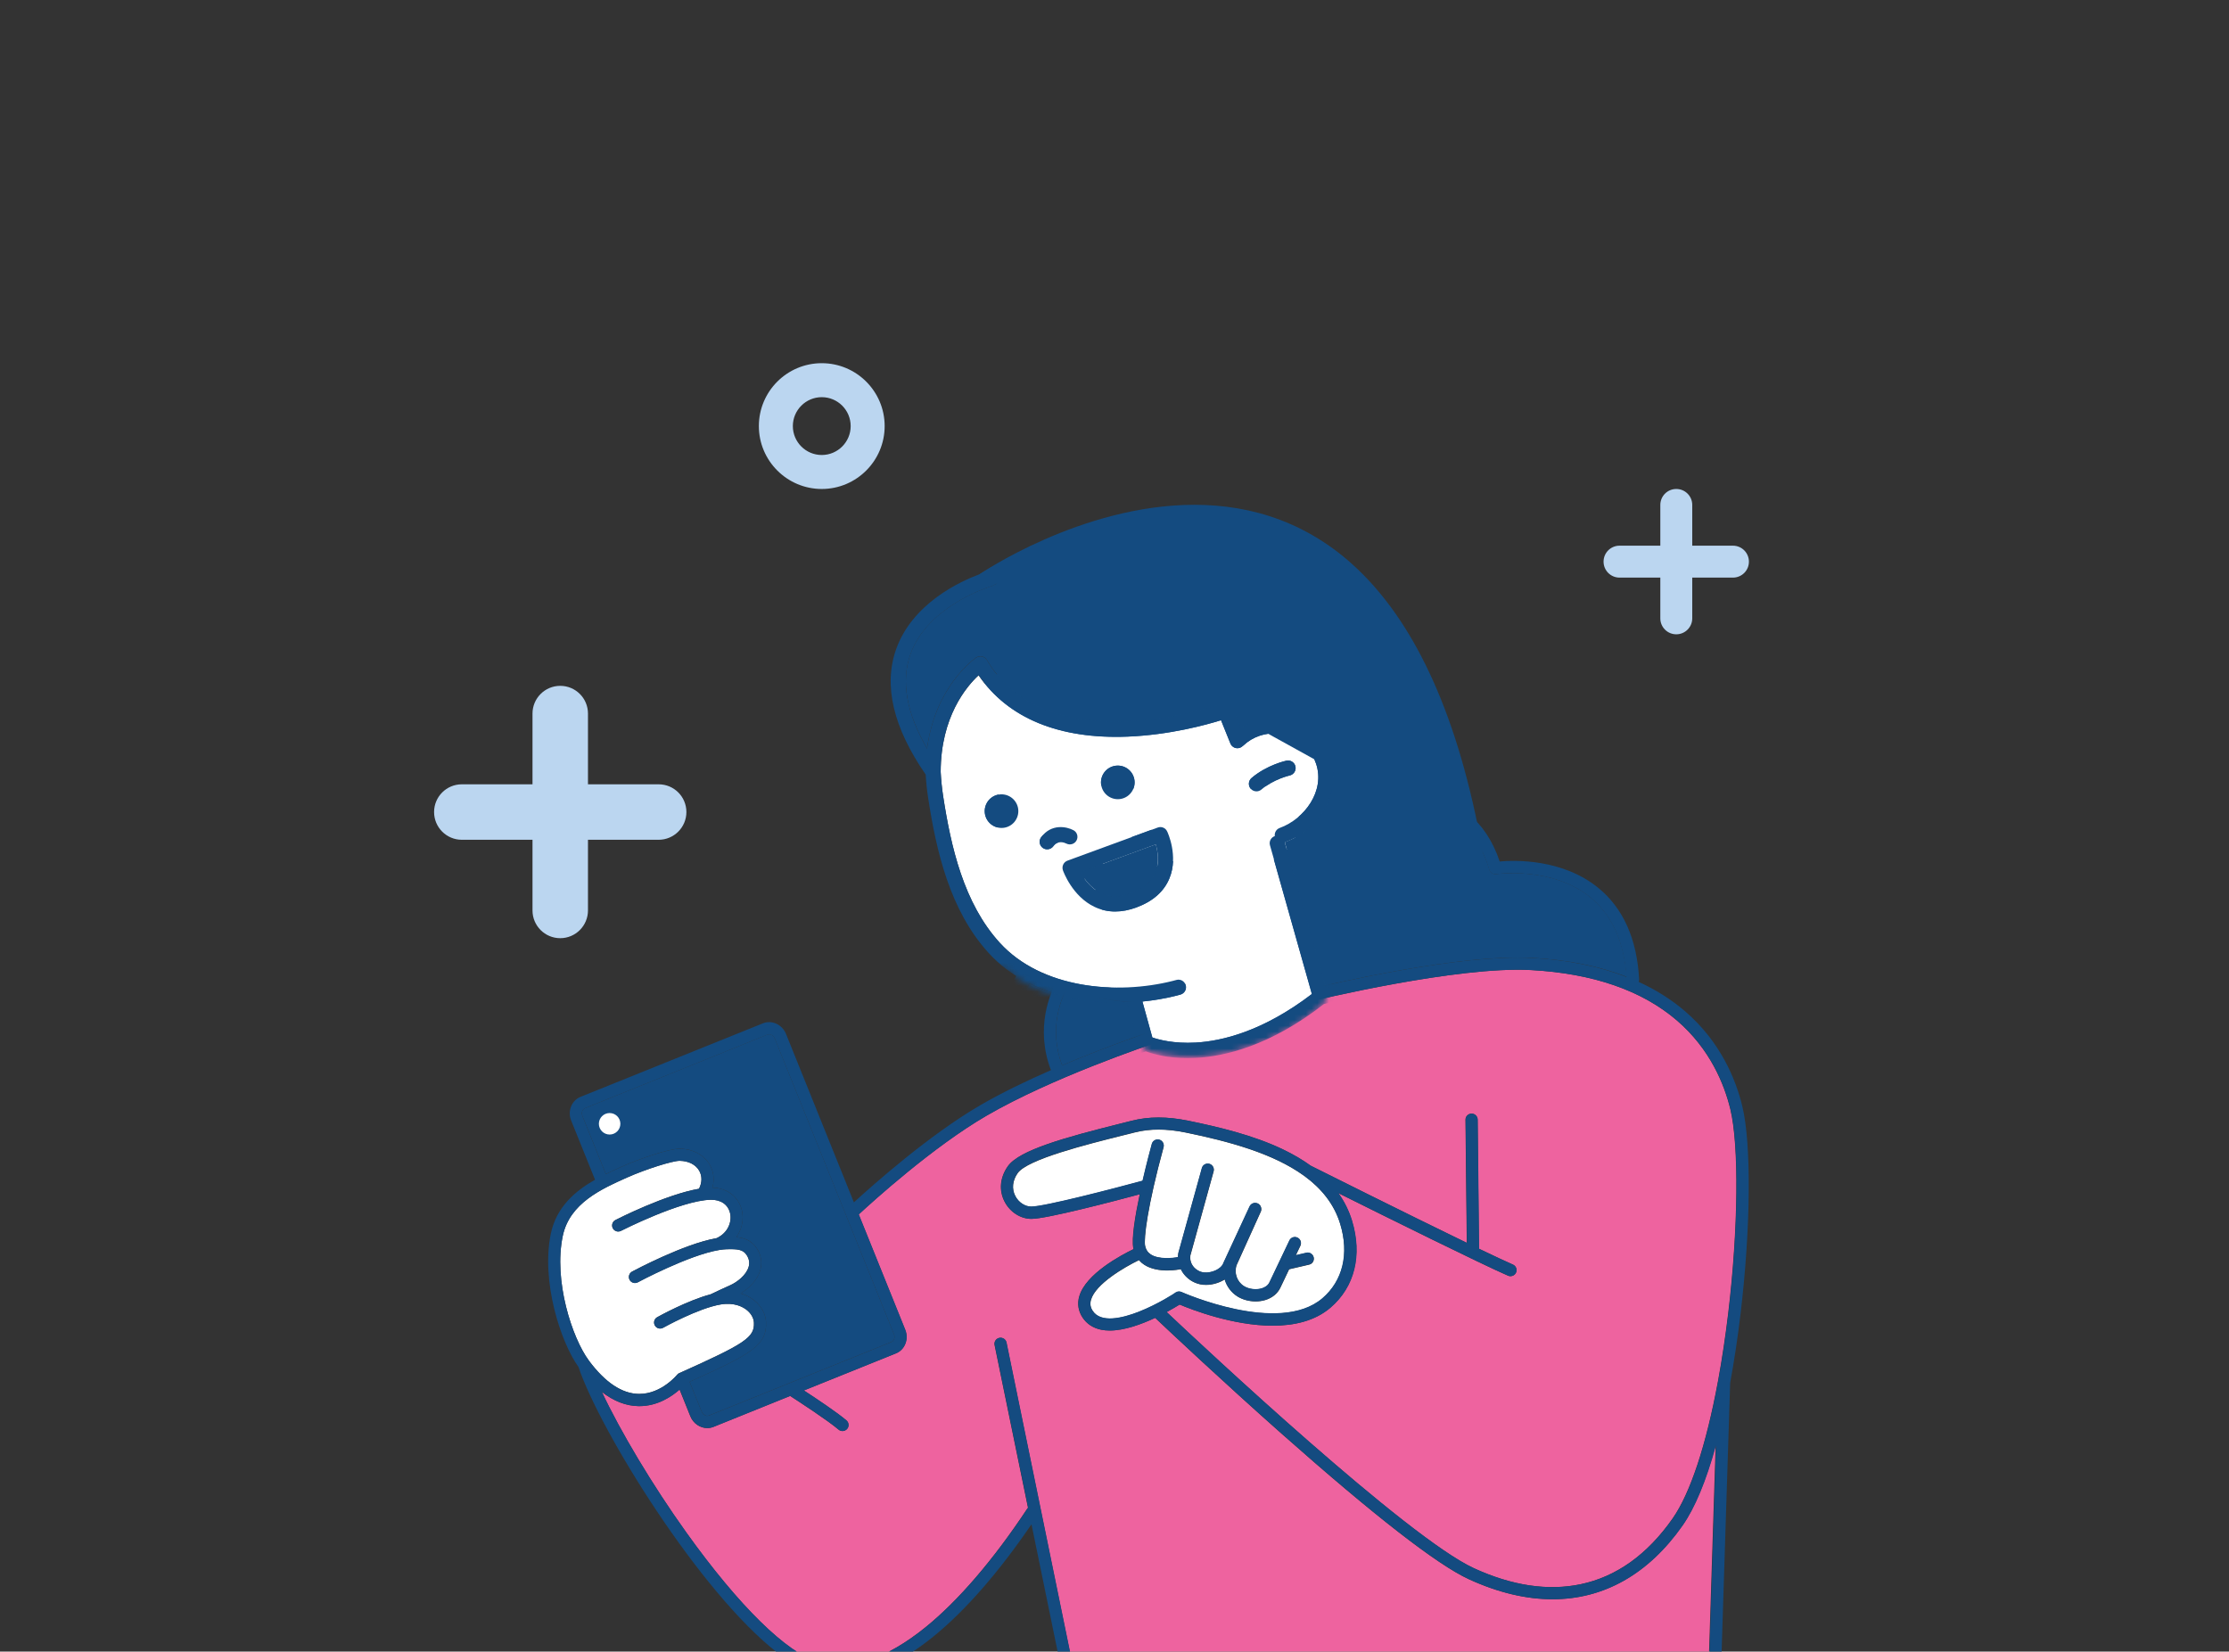 <svg width="390" height="289" viewBox="0 0 390 289" fill="none" xmlns="http://www.w3.org/2000/svg">
<rect x="0" y="0" width="390" height="289" fill="#333333" stroke="none"/>
<g clip-path="url(#clip0_13043_122548)">
<path d="M131.907 231.439C131.871 230.642 131.414 229.836 130.662 229.227C129.999 228.69 128.513 227.848 126.086 228.251C122.173 228.905 116.075 232.299 116.012 232.334C115.502 232.621 114.857 232.442 114.571 231.922C114.284 231.412 114.463 230.767 114.983 230.481C115.216 230.346 120.248 227.553 124.376 226.46C124.394 226.451 124.412 226.442 124.421 226.433C125.397 225.968 126.758 225.332 127.725 224.902C128.996 224.347 130.555 223.111 130.975 221.705C131.19 220.989 131.083 220.308 130.644 219.619C129.999 218.616 129.023 218.535 127.098 218.589C126.74 218.598 126.355 218.643 125.952 218.706C125.907 218.715 125.871 218.723 125.827 218.723C120.552 219.583 111.696 224.32 111.598 224.374C111.079 224.651 110.434 224.454 110.156 223.944C109.879 223.425 110.076 222.78 110.586 222.502C110.989 222.287 119.693 217.631 125.388 216.646C127.447 215.679 128.056 213.736 127.743 212.312C127.403 210.781 126.14 209.903 124.358 209.93C119.155 210.029 108.75 215.321 108.643 215.375C108.124 215.643 107.479 215.437 107.21 214.909C106.942 214.39 107.148 213.745 107.676 213.476C108.07 213.27 116.451 209.017 122.299 208.005C122.854 206.913 122.863 205.775 122.334 204.853C121.716 203.778 120.472 203.143 118.932 203.116C117.687 203.098 112.959 204.593 109.744 206.026C105.258 208.032 99.671 210.521 98.462 216.252C96.814 224.096 100.109 234.125 103.019 238.056C103.019 238.065 103.028 238.065 103.028 238.074C105.858 241.88 108.786 243.85 111.732 243.904C111.777 243.904 111.822 243.904 111.867 243.904C115.726 243.904 118.43 240.599 118.457 240.564C118.511 240.501 118.564 240.447 118.627 240.393C118.627 240.393 118.636 240.384 118.645 240.384C118.672 240.367 118.699 240.349 118.726 240.331C118.735 240.322 118.744 240.322 118.753 240.313C118.779 240.304 118.797 240.286 118.824 240.277C118.833 240.277 118.842 240.268 118.851 240.268C130.438 235.083 132.023 234.018 131.907 231.439Z" fill="white"/>
<path d="M134.969 181.07C134.736 180.962 134.486 180.944 134.271 181.034L102.366 193.902C101.882 194.099 101.676 194.716 101.909 195.281L106.001 205.426C106.995 204.943 107.962 204.504 108.876 204.101C111.795 202.802 116.989 201.003 118.914 201.003C118.932 201.003 118.95 201.003 118.967 201.003C121.242 201.038 123.185 202.086 124.179 203.796C124.877 205.014 125.039 206.42 124.654 207.808C127.268 207.88 129.283 209.438 129.82 211.846C130.134 213.27 129.883 215.016 128.844 216.476C130.17 216.583 131.504 217.013 132.435 218.464C133.205 219.664 133.402 220.998 133.008 222.305C132.471 224.078 130.984 225.466 129.57 226.317C130.465 226.577 131.289 226.988 131.996 227.562C133.223 228.556 133.966 229.926 134.029 231.331C134.217 235.415 131.387 236.964 120.66 241.781L122.764 247.002C122.997 247.566 123.57 247.879 124.054 247.682L155.958 234.824C156.173 234.734 156.344 234.555 156.433 234.313C156.532 234.045 156.532 233.731 156.415 233.445L135.56 181.706C135.444 181.428 135.238 181.195 134.969 181.07Z" fill="#144B80"/>
<path d="M294.386 266.917C288.395 275.468 280.578 279.838 271.633 279.838C267.021 279.838 262.114 278.683 257.001 276.337C251.467 273.803 240.453 265.242 224.254 250.888C213.769 241.593 204.393 232.764 202.101 230.597C199.665 231.743 196.701 232.818 194.149 232.818C193.63 232.818 193.128 232.773 192.654 232.675C191.239 232.379 190.138 231.663 189.394 230.535C188.642 229.397 188.445 228.108 188.83 226.809C189.977 222.914 196.057 219.664 198.322 218.571C198.313 218.527 198.295 218.473 198.286 218.428C197.946 216.727 198.6 212.778 199.406 208.972C194.955 210.172 183.108 213.279 180.449 213.279C178.551 213.279 176.715 212.097 175.766 210.279C174.736 208.301 174.942 206.035 176.33 204.065C178.336 201.226 186.404 199.015 195.949 196.624C196.674 196.445 197.364 196.266 198.018 196.104C200.982 195.352 204.205 195.352 207.885 196.104C213.133 197.179 219.204 198.612 224.451 201.119C226.26 201.979 227.881 202.937 229.314 203.975C230.254 204.441 246.085 212.366 256.634 217.479L256.401 195.934C256.392 195.352 256.867 194.869 257.449 194.86H257.458C258.04 194.86 258.514 195.325 258.523 195.907L258.765 218.509C261.335 219.744 263.439 220.729 264.693 221.276C265.23 221.508 265.481 222.135 265.239 222.672C265.069 223.075 264.675 223.308 264.263 223.308C264.12 223.308 263.976 223.281 263.842 223.219C259.087 221.15 242.969 213.163 234.158 208.775C235.215 210.262 236.012 211.864 236.531 213.575C238.376 219.646 236.997 225.207 232.752 228.833C230.012 231.17 226.377 231.967 222.66 231.967C215.667 231.967 208.414 229.129 206.381 228.269C205.898 228.565 205.101 229.048 204.107 229.585C210.778 235.88 246.247 269.084 257.878 274.412C264.55 277.474 270.836 278.405 276.566 277.205C282.808 275.889 288.216 272.021 292.64 265.708C295.756 261.257 298.523 252.813 300.564 241.781C300.573 241.701 300.582 241.62 300.609 241.549C301.281 237.877 301.881 233.91 302.382 229.72C304.128 215.07 304.281 200.412 302.74 194.072C301.693 189.756 299.212 183.55 293.365 178.536C287.24 173.288 278.662 170.324 267.863 169.742C255.031 169.044 230.657 174.891 228.114 175.509C220.574 181.392 214.163 182.87 210.088 183.067C209.721 183.085 209.363 183.094 209.023 183.094C206.023 183.094 203.972 182.467 203.131 182.153C200.471 183.04 183.95 188.645 172.623 195.209C163.256 200.644 152.69 210.226 150.236 212.5L158.367 232.675C158.681 233.463 158.698 234.322 158.403 235.092C158.099 235.898 157.508 236.507 156.728 236.821L140.637 243.304C142.822 244.727 146.476 247.172 148.078 248.542C148.526 248.927 148.571 249.599 148.195 250.037C147.989 250.279 147.684 250.405 147.389 250.405C147.147 250.405 146.896 250.324 146.699 250.145C144.837 248.551 139.787 245.265 138.237 244.262L124.833 249.67C124.474 249.814 124.107 249.885 123.74 249.885C122.495 249.885 121.296 249.097 120.776 247.817L118.896 243.142C117.517 244.36 115.045 246.044 111.858 246.044C111.804 246.044 111.75 246.044 111.696 246.044C109.494 246.008 107.353 245.166 105.285 243.554C108.517 250.44 114.141 259.869 120.069 268.161C129.265 281.011 137.673 289.267 143.153 290.816C148.687 292.383 155 290.342 161.913 284.745C167.662 280.098 173.823 272.916 179.733 263.98C179.768 263.926 179.813 263.881 179.858 263.827L174.011 235.352C173.894 234.779 174.261 234.215 174.834 234.098C175.408 233.982 175.972 234.349 176.088 234.922L187.219 289.177H299.024L300.179 252.894C298.496 259.135 296.535 263.836 294.386 266.917Z" fill="#EE639F"/>
<path d="M278.277 157.018C271.606 151.565 261.872 152.935 261.774 152.944C261.245 153.024 260.753 152.702 260.601 152.192C258.863 146.362 255.416 142.745 250.348 141.437C246.488 140.443 243.068 141.204 243.041 141.213C242.53 141.33 242.002 141.052 241.814 140.56L236.961 128.041C236.961 128.032 236.952 128.032 236.952 128.023C236.477 126.734 235.913 125.427 235.268 124.146C228.946 111.592 219.204 106.855 203.686 108.789C198.636 109.416 186.386 113.884 181.828 116.759C181.738 116.812 181.649 116.857 181.55 116.884C181.461 116.911 172.587 119.526 170.133 126.465C168.79 130.253 169.578 134.695 172.479 139.682C173.626 130.952 179.097 127.11 179.357 126.931C179.598 126.77 179.903 126.707 180.189 126.77C180.476 126.833 180.727 127.012 180.87 127.262C184.47 133.351 191.078 136.244 200.498 135.868C207.697 135.581 213.894 133.396 213.957 133.378C214.494 133.181 215.085 133.45 215.3 133.978L216.455 136.844C217.064 136.432 217.735 136.1 218.452 135.868C222.822 134.39 227.576 136.754 229.054 141.124C229.761 143.228 229.52 145.682 228.4 147.858C227.218 150.15 225.177 151.914 222.669 152.827H222.66L228.418 173.235C233.442 172.026 255.568 166.922 268.015 167.602C274.265 167.943 279.808 169.053 284.626 170.924C284.16 164.773 282.038 160.09 278.277 157.018Z" fill="#144B80"/>
<path d="M199.262 175.348C197.292 175.348 195.349 175.178 193.496 174.829C191.06 174.372 188.821 173.629 186.816 172.626C185.822 174.39 183.359 179.789 185.84 186.416C193.003 183.38 199.504 181.124 201.886 180.318L200.498 175.321C200.086 175.339 199.674 175.348 199.262 175.348Z" fill="#144B80"/>
<path d="M206.73 226.093C206.901 226.174 223.798 233.678 231.382 227.203C234.964 224.15 236.101 219.404 234.507 214.184C233.442 210.691 231.203 207.969 228.239 205.793C228.194 205.766 228.15 205.731 228.114 205.704C222.714 201.808 214.951 199.713 207.465 198.182C204.107 197.492 201.188 197.492 198.546 198.164C197.892 198.325 197.203 198.504 196.469 198.683C190.227 200.241 179.777 202.856 178.067 205.283C177.154 206.581 177.002 208.041 177.655 209.294C178.228 210.405 179.357 211.148 180.449 211.148C182.768 211.148 194.875 207.996 199.925 206.626C200.659 203.474 201.376 200.806 201.546 200.179C201.698 199.615 202.289 199.283 202.853 199.436C203.417 199.588 203.749 200.179 203.596 200.743C200.758 211.112 200.113 216.745 200.364 218.007C200.498 218.67 200.82 219.162 201.349 219.512C202.746 220.434 205.262 220.165 206.122 219.986C206.122 219.753 206.148 219.52 206.184 219.288C206.193 219.252 206.202 219.216 206.211 219.18L210.303 204.405C210.456 203.841 211.047 203.51 211.611 203.662C212.175 203.814 212.506 204.405 212.354 204.969L208.28 219.691C208.127 220.756 208.638 221.768 209.623 222.332C209.954 222.52 210.303 222.637 210.67 222.672C211.951 222.807 213.67 222.126 214.064 221.025C214.073 220.998 214.091 220.962 214.1 220.935L218.649 211.121C218.658 211.103 218.667 211.094 218.676 211.076C218.685 211.058 218.694 211.041 218.703 211.032C218.712 211.014 218.721 211.005 218.729 210.987C218.738 210.969 218.747 210.96 218.756 210.942C218.765 210.924 218.783 210.915 218.792 210.897C218.801 210.888 218.81 210.87 218.828 210.861C218.837 210.844 218.855 210.835 218.864 210.817C218.873 210.808 218.882 210.79 218.9 210.781C218.918 210.763 218.926 210.754 218.944 210.745C218.953 210.736 218.962 210.727 218.98 210.718C218.998 210.709 219.016 210.691 219.034 210.682C219.043 210.673 219.052 210.664 219.07 210.656C219.088 210.647 219.106 210.638 219.123 210.629C219.132 210.62 219.15 210.62 219.159 210.611C219.177 210.602 219.195 210.593 219.222 210.584C219.231 210.575 219.249 210.575 219.258 210.566C219.276 210.557 219.303 210.548 219.32 210.548C219.329 210.548 219.347 210.539 219.356 210.539C219.374 210.53 219.401 210.53 219.419 210.521C219.428 210.521 219.446 210.512 219.455 210.512C219.473 210.512 219.5 210.503 219.517 210.503C219.526 210.503 219.544 210.503 219.553 210.503C219.571 210.503 219.598 210.503 219.616 210.503C219.625 210.503 219.643 210.503 219.652 210.503C219.67 210.503 219.697 210.503 219.714 210.512C219.723 210.512 219.741 210.512 219.75 210.512C219.768 210.512 219.795 210.521 219.813 210.521C219.822 210.521 219.84 210.521 219.849 210.53C219.867 210.539 219.894 210.539 219.911 210.548C219.929 210.548 219.938 210.557 219.956 210.557C219.974 210.566 219.992 210.575 220.01 210.575C220.028 210.584 220.037 210.584 220.055 210.593C220.055 210.593 220.055 210.593 220.064 210.593C220.082 210.602 220.091 210.611 220.108 210.62C220.126 210.629 220.144 210.638 220.162 210.647C220.18 210.656 220.189 210.664 220.207 210.673C220.225 210.682 220.243 210.691 220.252 210.7C220.27 210.709 220.279 210.718 220.288 210.736C220.305 210.745 220.314 210.763 220.332 210.772C220.341 210.781 220.359 210.799 220.368 210.808C220.377 210.817 220.395 210.835 220.404 210.844C220.413 210.853 220.431 210.87 220.44 210.879C220.449 210.888 220.458 210.906 220.476 210.915C220.485 210.933 220.493 210.942 220.502 210.96C220.511 210.978 220.52 210.987 220.529 211.005C220.538 211.023 220.547 211.041 220.556 211.05C220.565 211.067 220.574 211.076 220.583 211.094C220.592 211.112 220.601 211.13 220.601 211.148C220.61 211.166 220.61 211.175 220.619 211.193C220.628 211.211 220.628 211.229 220.637 211.247C220.646 211.264 220.646 211.273 220.655 211.291C220.664 211.309 220.664 211.327 220.664 211.345C220.664 211.363 220.673 211.372 220.673 211.39C220.673 211.408 220.682 211.426 220.682 211.444C220.682 211.461 220.682 211.47 220.69 211.488C220.69 211.506 220.69 211.524 220.69 211.551C220.69 211.569 220.69 211.578 220.69 211.596C220.69 211.614 220.69 211.641 220.69 211.658C220.69 211.676 220.69 211.685 220.69 211.703C220.69 211.721 220.682 211.739 220.682 211.766C220.682 211.784 220.673 211.793 220.673 211.811C220.664 211.829 220.664 211.846 220.655 211.864C220.655 211.882 220.646 211.891 220.646 211.909C220.637 211.927 220.628 211.945 220.628 211.963C220.619 211.981 220.619 211.99 220.61 212.008L216.374 221.374C215.9 222.762 216.446 224.311 217.682 225.072C218.532 225.601 219.777 225.753 220.771 225.457C221.228 225.323 221.828 225.036 222.123 224.41L225.615 217.076C225.866 216.548 226.502 216.324 227.03 216.574C227.559 216.825 227.782 217.461 227.532 217.989L226.735 219.655L228.588 219.225C229.161 219.091 229.735 219.449 229.86 220.022C229.994 220.595 229.636 221.168 229.063 221.293L225.562 222.108L224.031 225.323C223.538 226.362 222.589 227.132 221.362 227.499C220.834 227.651 220.27 227.732 219.705 227.732C218.595 227.732 217.458 227.436 216.562 226.89C215.434 226.192 214.646 225.108 214.288 223.89C213.303 224.508 212.103 224.839 211.011 224.839C210.832 224.839 210.644 224.83 210.473 224.813C209.82 224.741 209.184 224.535 208.593 224.204C207.706 223.693 207.026 222.95 206.614 222.09C206.524 222.108 205.522 222.314 204.241 222.314C202.97 222.314 201.429 222.108 200.221 221.32C199.862 221.088 199.549 220.81 199.289 220.505C196.719 221.75 191.705 224.669 190.899 227.436C190.693 228.144 190.782 228.77 191.203 229.397C192.627 231.564 196.352 230.687 199.227 229.567C202.647 228.233 205.71 226.227 205.736 226.209C206.014 225.977 206.399 225.941 206.73 226.093Z" fill="white"/>
<path d="M221.228 151.986C221.156 151.502 221.434 151.019 221.917 150.839C225.418 149.568 228.311 145.637 227.021 141.813C226.484 140.228 225.374 138.957 223.878 138.214C222.383 137.47 220.69 137.363 219.114 137.891C218.255 138.178 217.494 138.634 216.84 139.252C216.804 139.279 216.768 139.306 216.733 139.333C216.634 139.431 216.518 139.503 216.383 139.557C215.837 139.772 215.219 139.512 215.004 138.966L213.697 135.706C211.628 136.351 206.506 137.757 200.632 137.999C191.024 138.384 183.816 135.42 179.706 129.393C178.013 130.969 174.396 135.223 174.387 142.951C174.44 144.079 174.557 145.225 174.736 146.344C175.819 153.4 177.61 161.361 182.67 166.922C188.553 173.378 199.101 174.264 206.963 172.276C207.124 172.232 207.294 172.196 207.456 172.151C208.02 171.999 208.602 172.33 208.763 172.894C208.915 173.458 208.584 174.041 208.02 174.202C207.841 174.246 207.662 174.3 207.483 174.345C205.915 174.739 204.304 175.017 202.683 175.178L204.08 180.21C204.948 180.506 207.08 181.097 210.16 180.927C213.822 180.721 219.589 179.36 226.457 174.121L220.547 153.275C220.395 152.729 220.69 152.165 221.228 151.986ZM198.725 142.136C199.997 141.867 201.25 142.682 201.519 143.953C201.787 145.225 200.973 146.479 199.701 146.747C198.43 147.016 197.176 146.201 196.907 144.929C196.639 143.649 197.453 142.404 198.725 142.136ZM183.386 150.777C182.114 151.045 180.861 150.231 180.592 148.959C180.324 147.687 181.138 146.434 182.41 146.165C183.681 145.897 184.935 146.711 185.204 147.983C185.472 149.254 184.658 150.508 183.386 150.777ZM190.173 153.391C189.968 153.678 189.645 153.83 189.314 153.83C189.099 153.83 188.875 153.768 188.687 153.624C188.212 153.275 188.105 152.612 188.454 152.138C189.878 150.186 192.045 150.633 192.994 151.144C193.514 151.421 193.702 152.066 193.424 152.586C193.146 153.096 192.511 153.293 191.991 153.024C191.723 152.881 190.809 152.505 190.173 153.391ZM206.462 157.878C205.701 159.749 204.134 161.128 201.805 161.979C200.785 162.355 199.791 162.543 198.85 162.543C197.839 162.543 196.871 162.328 195.967 161.898C192.833 160.421 191.579 156.911 191.526 156.758C191.338 156.212 191.615 155.612 192.161 155.406L204.823 150.759C205.342 150.571 205.915 150.804 206.148 151.296C206.202 151.448 207.742 154.744 206.462 157.878ZM218.658 145.7C218.353 145.7 218.058 145.574 217.852 145.323C217.476 144.876 217.521 144.204 217.968 143.828C220.117 141.992 222.759 141.419 222.866 141.392C223.439 141.267 224.004 141.634 224.129 142.207C224.254 142.78 223.887 143.345 223.314 143.47C223.269 143.479 221.066 143.98 219.347 145.44C219.15 145.619 218.9 145.7 218.658 145.7Z" fill="white"/>
<path d="M193.961 157.009C194.463 157.931 195.412 159.301 196.872 159.982C198.098 160.555 199.504 160.555 201.062 159.982C202.808 159.346 203.955 158.361 204.483 157.072C205.065 155.648 204.805 154.09 204.528 153.132L193.961 157.009Z" fill="#144B80"/>
<path d="M224.129 142.207C224.004 141.634 223.439 141.267 222.866 141.392C222.759 141.419 220.117 141.992 217.968 143.828C217.52 144.213 217.467 144.876 217.852 145.324C218.058 145.574 218.362 145.7 218.658 145.7C218.899 145.7 219.15 145.619 219.347 145.449C221.066 143.98 223.269 143.488 223.314 143.479C223.887 143.345 224.245 142.78 224.129 142.207Z" fill="#144B80"/>
<path d="M193.424 152.577C193.702 152.057 193.514 151.413 192.994 151.135C192.045 150.625 189.878 150.177 188.454 152.129C188.105 152.604 188.213 153.266 188.687 153.615C188.875 153.75 189.099 153.821 189.314 153.821C189.645 153.821 189.968 153.669 190.174 153.383C190.809 152.505 191.723 152.872 191.991 153.007C192.511 153.284 193.146 153.087 193.424 152.577Z" fill="#144B80"/>
<path d="M199.692 146.747C200.964 146.479 201.779 145.234 201.51 143.954C201.241 142.682 199.997 141.867 198.716 142.136C197.445 142.404 196.63 143.649 196.898 144.93C197.176 146.201 198.421 147.016 199.692 146.747Z" fill="#144B80"/>
<path d="M182.419 146.165C181.147 146.434 180.333 147.679 180.601 148.959C180.87 150.231 182.114 151.045 183.395 150.777C184.666 150.508 185.481 149.264 185.213 147.983C184.935 146.712 183.69 145.897 182.419 146.165Z" fill="#144B80"/>
<path d="M179.822 115.237C177.118 116.239 170.411 119.311 168.128 125.758C166.328 130.835 167.725 136.754 172.274 143.345C172.336 144.455 172.453 145.574 172.623 146.676C173.751 154.045 175.64 162.382 181.085 168.355C182.204 169.581 183.502 170.665 184.962 171.587C183.78 173.691 181.049 179.798 183.879 187.258C179.67 189.093 175.336 191.18 171.566 193.364C162.638 198.54 152.708 207.36 149.404 210.387L137.53 180.927C137.217 180.139 136.626 179.512 135.882 179.154C135.103 178.787 134.253 178.751 133.483 179.064L101.569 191.932C100.002 192.568 99.267 194.421 99.939 196.078L104.112 206.429C100.638 208.399 97.36 211.202 96.384 215.831C94.629 224.186 98.094 234.851 101.211 239.185C104.972 250.387 122.469 278.683 136.017 289.186C138.363 291.004 140.584 292.285 142.598 292.858C143.995 293.252 145.437 293.449 146.905 293.449C150.854 293.449 155.045 292.025 159.442 289.186C160.704 288.372 161.976 287.44 163.274 286.393C168.844 281.889 174.763 275.11 180.476 266.72L185.087 289.178H187.254L176.124 234.922C176.008 234.349 175.443 233.982 174.87 234.098C174.297 234.215 173.921 234.779 174.047 235.352L179.894 263.827C179.849 263.872 179.804 263.917 179.768 263.98C173.858 272.907 167.698 280.089 161.949 284.745C155.036 290.342 148.732 292.383 143.189 290.816C137.709 289.267 129.292 281.011 120.105 268.161C114.168 259.869 108.544 250.44 105.321 243.554C107.389 245.166 109.529 246.008 111.732 246.044C111.786 246.044 111.84 246.044 111.893 246.044C115.081 246.044 117.553 244.36 118.932 243.143L120.812 247.817C121.331 249.097 122.531 249.885 123.776 249.885C124.143 249.885 124.51 249.814 124.868 249.67L138.273 244.262C139.822 245.265 144.873 248.551 146.735 250.145C146.932 250.315 147.183 250.405 147.425 250.405C147.72 250.405 148.025 250.279 148.231 250.037C148.616 249.59 148.562 248.918 148.114 248.542C146.511 247.163 142.858 244.727 140.673 243.304L156.764 236.821C157.543 236.507 158.134 235.898 158.439 235.092C158.734 234.322 158.716 233.463 158.403 232.675L150.272 212.5C152.717 210.235 163.283 200.644 172.659 195.209C183.986 188.637 200.507 183.031 203.167 182.153C203.999 182.467 206.059 183.094 209.059 183.094C209.399 183.094 209.757 183.085 210.124 183.067C214.189 182.87 220.61 181.392 228.15 175.509C230.693 174.891 255.067 169.044 267.899 169.743C278.698 170.334 287.276 173.288 293.401 178.536C299.248 183.55 301.72 189.747 302.776 194.072C304.316 200.412 304.164 215.061 302.418 229.72C301.917 233.91 301.326 237.877 300.645 241.549C300.618 241.62 300.609 241.701 300.6 241.781C298.559 252.813 295.792 261.257 292.676 265.708C288.261 272.021 282.853 275.889 276.602 277.205C270.88 278.414 264.585 277.474 257.914 274.412C246.282 269.084 210.814 235.871 204.143 229.585C205.136 229.048 205.933 228.565 206.417 228.269C208.45 229.129 215.712 231.967 222.696 231.967C226.412 231.967 230.057 231.161 232.788 228.833C237.041 225.207 238.42 219.646 236.567 213.575C236.047 211.864 235.25 210.262 234.194 208.775C243.014 213.172 259.132 221.15 263.878 223.219C264.012 223.281 264.156 223.308 264.299 223.308C264.711 223.308 265.096 223.067 265.275 222.673C265.508 222.135 265.266 221.508 264.729 221.276C263.475 220.729 261.371 219.744 258.801 218.509L258.559 195.908C258.55 195.326 258.075 194.86 257.493 194.86H257.484C256.902 194.869 256.428 195.343 256.437 195.934L256.67 217.479C246.121 212.375 230.281 204.45 229.349 203.976C227.917 202.937 226.296 201.988 224.487 201.119C219.24 198.612 213.169 197.179 207.921 196.105C204.241 195.352 201.008 195.352 198.054 196.105C197.409 196.266 196.71 196.445 195.985 196.624C186.44 199.015 178.372 201.218 176.366 204.065C174.978 206.035 174.772 208.292 175.802 210.28C176.751 212.106 178.586 213.279 180.485 213.279C183.144 213.279 194.991 210.163 199.441 208.972C198.627 212.778 197.982 216.727 198.322 218.428C198.331 218.482 198.349 218.527 198.358 218.571C196.092 219.664 190.012 222.914 188.866 226.81C188.481 228.108 188.678 229.397 189.43 230.535C190.174 231.663 191.266 232.379 192.69 232.675C193.164 232.773 193.666 232.818 194.185 232.818C196.737 232.818 199.701 231.734 202.137 230.597C204.429 232.764 213.804 241.602 224.29 250.888C240.489 265.242 251.512 273.803 257.037 276.337C262.15 278.683 267.057 279.838 271.668 279.838C280.614 279.838 288.431 275.468 294.422 266.917C296.571 263.836 298.532 259.135 300.251 252.912L299.096 289.195H301.218L302.723 241.952C303.421 238.173 304.03 234.134 304.531 229.961C306.331 214.846 306.457 200.224 304.845 193.561C303.725 188.941 301.066 182.297 294.789 176.915C292.425 174.891 289.73 173.19 286.712 171.811C286.766 171.668 286.801 171.516 286.793 171.354C286.416 164.298 284.008 158.917 279.647 155.362C273.415 150.275 265.141 150.499 262.4 150.741C259.839 143.13 254.726 140.345 250.822 139.36C247.697 138.572 244.894 138.787 243.507 138.984L238.967 127.289C238.465 125.928 237.865 124.549 237.194 123.197C233.863 116.58 229.645 112.04 224.299 109.327C219.383 106.828 213.5 105.861 206.381 106.389M118.86 240.277C118.851 240.277 118.842 240.286 118.833 240.286C118.806 240.295 118.788 240.313 118.761 240.322C118.753 240.331 118.744 240.331 118.735 240.34C118.708 240.358 118.681 240.376 118.654 240.393C118.645 240.393 118.645 240.402 118.636 240.402C118.573 240.456 118.511 240.51 118.466 240.573C118.439 240.608 115.726 243.913 111.875 243.913C111.831 243.913 111.786 243.913 111.741 243.913C108.795 243.85 105.867 241.889 103.037 238.083C103.037 238.074 103.028 238.074 103.028 238.065C100.118 234.134 96.823 224.114 98.471 216.261C99.679 210.53 105.258 208.041 109.753 206.035C112.968 204.602 117.687 203.107 118.941 203.125C120.481 203.152 121.725 203.779 122.343 204.862C122.872 205.784 122.863 206.931 122.307 208.014C116.46 209.017 108.088 213.279 107.685 213.485C107.165 213.754 106.959 214.39 107.219 214.918C107.488 215.437 108.124 215.643 108.652 215.384C108.759 215.33 119.164 210.038 124.367 209.939C126.149 209.912 127.412 210.799 127.752 212.321C128.065 213.736 127.456 215.679 125.397 216.655C119.711 217.64 111.007 222.287 110.595 222.511C110.076 222.789 109.888 223.434 110.165 223.953C110.443 224.472 111.087 224.66 111.607 224.383C111.705 224.329 120.561 219.601 125.836 218.733C125.88 218.733 125.916 218.724 125.961 218.715C126.364 218.652 126.749 218.616 127.107 218.598C129.032 218.545 130.017 218.625 130.653 219.628C131.092 220.309 131.199 220.989 130.984 221.714C130.563 223.111 129.005 224.347 127.734 224.911C126.767 225.332 125.397 225.977 124.43 226.442C124.412 226.451 124.394 226.46 124.385 226.469C120.266 227.562 115.233 230.355 114.992 230.49C114.481 230.776 114.293 231.421 114.58 231.931C114.866 232.442 115.511 232.63 116.021 232.343C116.084 232.308 122.182 228.914 126.095 228.26C128.522 227.857 129.999 228.699 130.671 229.236C131.423 229.845 131.88 230.651 131.916 231.448C132.023 234.018 130.438 235.083 118.86 240.277ZM156.415 233.454C156.532 233.74 156.54 234.054 156.433 234.322C156.343 234.564 156.173 234.743 155.958 234.833L124.054 247.691C123.57 247.888 122.997 247.584 122.764 247.011L120.66 241.79C131.387 236.973 134.217 235.424 134.029 231.34C133.966 229.935 133.223 228.565 131.996 227.571C131.289 226.998 130.465 226.577 129.57 226.326C130.984 225.475 132.471 224.087 133.008 222.314C133.402 221.007 133.205 219.673 132.435 218.473C131.504 217.022 130.169 216.601 128.844 216.485C129.883 215.025 130.134 213.279 129.82 211.855C129.283 209.447 127.268 207.889 124.654 207.817C125.039 206.429 124.877 205.023 124.179 203.805C123.194 202.095 121.242 201.047 118.967 201.012C118.95 201.012 118.932 201.012 118.914 201.012C116.988 201.012 111.795 202.803 108.876 204.11C107.962 204.513 106.995 204.952 106.001 205.435L101.909 195.29C101.676 194.717 101.882 194.099 102.366 193.911L134.271 181.052C134.486 180.963 134.736 180.98 134.969 181.088C135.229 181.213 135.444 181.437 135.56 181.733L156.415 233.454ZM185.84 186.416C183.359 179.789 185.822 174.399 186.816 172.626C188.821 173.629 191.06 174.372 193.496 174.829C195.358 175.178 197.301 175.348 199.262 175.348C199.674 175.348 200.095 175.339 200.507 175.321L201.895 180.318C199.504 181.124 193.003 183.38 185.84 186.416ZM210.133 180.927C207.062 181.097 204.922 180.506 204.053 180.21L202.656 175.178C204.277 175.017 205.898 174.739 207.456 174.345C207.635 174.3 207.814 174.256 207.993 174.202C208.557 174.05 208.888 173.459 208.736 172.895C208.584 172.33 208.002 171.999 207.429 172.151C207.268 172.196 207.098 172.241 206.936 172.277C199.083 174.265 188.526 173.378 182.643 166.922C177.575 161.361 175.793 153.401 174.709 146.344C174.539 145.216 174.423 144.079 174.36 142.951C174.369 135.223 177.978 130.97 179.679 129.394C183.798 135.42 190.997 138.384 200.606 137.999C206.489 137.757 211.602 136.351 213.67 135.706L214.977 138.966C215.192 139.512 215.81 139.772 216.356 139.557C216.491 139.503 216.607 139.423 216.706 139.333C216.742 139.306 216.777 139.279 216.813 139.252C217.467 138.635 218.237 138.178 219.088 137.891C220.664 137.354 222.365 137.471 223.851 138.214C225.347 138.957 226.466 140.229 226.994 141.813C228.284 145.628 225.392 149.559 221.89 150.84C221.407 151.01 221.138 151.493 221.201 151.986C220.673 152.165 220.368 152.729 220.52 153.275L226.403 174.121C219.562 179.369 213.804 180.721 210.133 180.927ZM267.988 167.611C255.541 166.931 233.415 172.035 228.391 173.244L222.634 152.836H222.643C225.159 151.923 227.191 150.159 228.373 147.867C229.502 145.691 229.743 143.237 229.027 141.133C227.55 136.763 222.795 134.399 218.425 135.877C217.709 136.118 217.046 136.45 216.428 136.853L215.273 133.987C215.058 133.459 214.467 133.19 213.93 133.387C213.867 133.405 207.671 135.599 200.471 135.877C191.051 136.253 184.443 133.351 180.843 127.271C180.691 127.021 180.449 126.842 180.162 126.779C179.876 126.716 179.571 126.77 179.33 126.94C179.07 127.119 173.599 130.961 172.453 139.691C169.56 134.704 168.772 130.262 170.107 126.474C172.56 119.544 181.434 116.92 181.524 116.893C181.622 116.866 181.712 116.821 181.801 116.768C186.35 113.893 198.609 109.425 203.659 108.798C219.186 106.873 228.929 111.61 235.242 124.155C235.886 125.436 236.45 126.734 236.925 128.032C236.925 128.041 236.934 128.041 236.934 128.05L241.787 140.569C241.975 141.061 242.504 141.339 243.014 141.222C243.05 141.214 246.47 140.452 250.321 141.446C255.389 142.754 258.846 146.371 260.574 152.201C260.726 152.711 261.227 153.024 261.747 152.953C261.845 152.935 271.579 151.574 278.25 157.027C282.011 160.099 284.133 164.782 284.563 170.942C279.781 169.071 274.229 167.952 267.988 167.611ZM199.2 229.532C196.325 230.651 192.6 231.529 191.176 229.362C190.765 228.735 190.666 228.108 190.872 227.4C191.687 224.634 196.692 221.714 199.262 220.47C199.531 220.774 199.835 221.052 200.194 221.285C201.402 222.073 202.943 222.279 204.214 222.279C205.495 222.279 206.498 222.073 206.587 222.055C206.999 222.914 207.68 223.658 208.566 224.168C209.157 224.508 209.784 224.714 210.447 224.777C210.626 224.795 210.805 224.804 210.984 224.804C212.076 224.804 213.285 224.472 214.261 223.855C214.619 225.072 215.398 226.156 216.536 226.854C217.431 227.409 218.568 227.696 219.679 227.696C220.243 227.696 220.807 227.624 221.335 227.463C222.562 227.105 223.511 226.326 224.004 225.287L225.535 222.073L229.036 221.258C229.609 221.123 229.967 220.55 229.833 219.986C229.699 219.413 229.126 219.055 228.561 219.189L226.708 219.619L227.505 217.954C227.756 217.425 227.532 216.789 227.003 216.539C226.475 216.288 225.839 216.512 225.589 217.04L222.096 224.374C221.801 225.001 221.192 225.287 220.744 225.422C219.75 225.717 218.515 225.556 217.655 225.037C216.419 224.275 215.873 222.726 216.348 221.338L220.583 211.972C220.592 211.954 220.592 211.945 220.601 211.927C220.61 211.909 220.619 211.891 220.619 211.873C220.628 211.856 220.628 211.847 220.628 211.829C220.637 211.811 220.637 211.793 220.646 211.775C220.646 211.757 220.655 211.748 220.655 211.73C220.655 211.712 220.664 211.694 220.664 211.667C220.664 211.65 220.664 211.641 220.664 211.623C220.664 211.605 220.664 211.578 220.664 211.56C220.664 211.542 220.664 211.533 220.664 211.515C220.664 211.497 220.664 211.479 220.664 211.453C220.664 211.435 220.664 211.426 220.655 211.408C220.655 211.39 220.655 211.372 220.646 211.354C220.646 211.336 220.637 211.327 220.637 211.309C220.637 211.291 220.628 211.273 220.628 211.256C220.628 211.238 220.619 211.229 220.61 211.211C220.601 211.193 220.601 211.175 220.592 211.157C220.583 211.139 220.583 211.13 220.574 211.112C220.565 211.094 220.556 211.076 220.556 211.059C220.547 211.041 220.538 211.032 220.529 211.014C220.52 210.996 220.511 210.978 220.502 210.969C220.493 210.951 220.485 210.942 220.476 210.924C220.467 210.906 220.458 210.897 220.449 210.879C220.44 210.871 220.431 210.853 220.413 210.844C220.404 210.826 220.395 210.817 220.377 210.808C220.368 210.799 220.35 210.781 220.341 210.772C220.332 210.763 220.314 210.745 220.305 210.736C220.296 210.727 220.279 210.709 220.261 210.7C220.252 210.691 220.234 210.682 220.225 210.665C220.207 210.656 220.198 210.647 220.18 210.638C220.162 210.629 220.153 210.62 220.135 210.611C220.117 210.602 220.099 210.593 220.082 210.584C220.064 210.575 220.055 210.566 220.037 210.557C220.037 210.557 220.037 210.557 220.028 210.557C220.01 210.548 220.001 210.548 219.983 210.539C219.965 210.53 219.947 210.521 219.929 210.521C219.911 210.512 219.902 210.512 219.885 210.512C219.867 210.503 219.84 210.503 219.822 210.494C219.813 210.494 219.795 210.485 219.786 210.485C219.768 210.485 219.741 210.477 219.723 210.477C219.714 210.477 219.697 210.477 219.688 210.477C219.67 210.477 219.643 210.477 219.625 210.468C219.616 210.468 219.598 210.468 219.589 210.468C219.571 210.468 219.544 210.468 219.526 210.468C219.517 210.468 219.5 210.468 219.491 210.468C219.473 210.468 219.446 210.468 219.428 210.477C219.419 210.477 219.401 210.485 219.392 210.485C219.374 210.485 219.347 210.494 219.329 210.503C219.32 210.503 219.303 210.512 219.294 210.512C219.276 210.521 219.249 210.521 219.231 210.53C219.222 210.53 219.204 210.539 219.195 210.548C219.177 210.557 219.159 210.566 219.132 210.575C219.123 210.584 219.106 210.584 219.097 210.593C219.079 210.602 219.061 210.611 219.043 210.62C219.034 210.629 219.016 210.638 219.007 210.647C218.989 210.656 218.971 210.674 218.953 210.682C218.944 210.691 218.935 210.7 218.917 210.709C218.9 210.718 218.891 210.736 218.873 210.745C218.864 210.754 218.855 210.763 218.837 210.781C218.828 210.79 218.81 210.808 218.801 210.826C218.792 210.835 218.783 210.853 218.765 210.862C218.756 210.879 218.738 210.888 218.729 210.906C218.72 210.924 218.712 210.933 218.703 210.951C218.694 210.969 218.685 210.978 218.676 210.996C218.667 211.014 218.658 211.032 218.649 211.041C218.64 211.059 218.631 211.068 218.622 211.085L214.073 220.9C214.055 220.926 214.046 220.962 214.037 220.989C213.643 222.09 211.924 222.771 210.644 222.637C210.285 222.601 209.927 222.484 209.596 222.296C208.611 221.732 208.1 220.72 208.253 219.655L212.327 204.934C212.479 204.37 212.148 203.787 211.584 203.626C211.02 203.474 210.438 203.805 210.276 204.37L206.184 219.144C206.175 219.18 206.166 219.216 206.157 219.252C206.121 219.485 206.095 219.718 206.095 219.95C205.226 220.129 202.719 220.398 201.322 219.476C200.794 219.127 200.471 218.634 200.337 217.971C200.086 216.709 200.74 211.076 203.569 200.707C203.722 200.143 203.39 199.561 202.826 199.4C202.262 199.248 201.68 199.579 201.519 200.143C201.349 200.77 200.623 203.438 199.898 206.59C194.848 207.96 182.732 211.112 180.422 211.112C179.321 211.112 178.201 210.369 177.628 209.259C176.975 208.005 177.127 206.545 178.04 205.247C179.751 202.82 190.2 200.206 196.442 198.648C197.167 198.469 197.865 198.289 198.519 198.128C201.161 197.457 204.08 197.466 207.438 198.146C214.924 199.677 222.687 201.773 228.087 205.668C228.123 205.704 228.167 205.731 228.212 205.757C231.185 207.924 233.424 210.656 234.48 214.148C236.074 219.368 234.928 224.114 231.355 227.168C223.771 233.633 206.874 226.129 206.704 226.057C206.372 225.905 205.987 225.941 205.683 226.138C205.674 226.192 202.611 228.197 199.2 229.532Z" fill="#144B80"/>
<path d="M204.814 150.768L192.152 155.415C191.606 155.612 191.32 156.212 191.517 156.767C191.57 156.92 192.824 160.43 195.958 161.907C196.871 162.337 197.83 162.552 198.841 162.552C199.791 162.552 200.776 162.364 201.796 161.988C204.125 161.137 205.692 159.749 206.453 157.887C207.733 154.753 206.202 151.457 206.13 151.314C205.907 150.813 205.325 150.58 204.814 150.768ZM204.492 157.072C203.963 158.361 202.808 159.346 201.071 159.982C199.513 160.555 198.098 160.555 196.88 159.982C195.421 159.302 194.472 157.931 193.97 157.009L204.545 153.132C204.814 154.09 205.074 155.657 204.492 157.072Z" fill="#144B80"/>
<path d="M108.544 196.642C108.544 197.68 107.703 198.522 106.664 198.522C105.625 198.522 104.784 197.68 104.784 196.642C104.784 195.603 105.625 194.761 106.664 194.761C107.703 194.761 108.544 195.603 108.544 196.642Z" fill="white"/>
<path d="M303.206 101.071H283.363C281.814 101.071 280.569 99.817 280.569 98.277C280.569 96.728 281.823 95.483 283.363 95.483H303.206C304.755 95.483 306 96.737 306 98.277C306.009 99.817 304.755 101.071 303.206 101.071Z" fill="#BBD6F0"/>
<path d="M293.294 110.992C291.744 110.992 290.5 109.738 290.5 108.198V88.355C290.5 86.806 291.753 85.561 293.294 85.561C294.843 85.561 296.087 86.815 296.087 88.355V108.198C296.087 109.738 294.834 110.992 293.294 110.992Z" fill="#BBD6F0"/>
<path d="M115.242 146.944H80.803C78.117 146.944 75.95 144.768 75.95 142.091C75.95 139.405 78.126 137.238 80.803 137.238H115.242C117.929 137.238 120.096 139.414 120.096 142.091C120.096 144.768 117.92 146.944 115.242 146.944Z" fill="#BBD6F0"/>
<path d="M98.023 164.164C95.337 164.164 93.17 161.988 93.17 159.311V124.863C93.17 122.176 95.346 120.009 98.023 120.009C100.709 120.009 102.876 122.185 102.876 124.863V159.302C102.876 161.988 100.7 164.164 98.023 164.164Z" fill="#BBD6F0"/>
<path d="M143.78 85.561C137.718 85.561 132.775 80.627 132.775 74.556C132.775 68.485 137.709 63.551 143.78 63.551C149.852 63.551 154.785 68.485 154.785 74.556C154.785 80.627 149.852 85.561 143.78 85.561ZM143.78 69.497C140.987 69.497 138.721 71.771 138.721 74.556C138.721 77.35 140.996 79.616 143.78 79.616C146.574 79.616 148.84 77.341 148.84 74.556C148.84 71.763 146.574 69.497 143.78 69.497Z" fill="#BBD6F0"/>
<mask id="mask0_13043_122548" style="mask-type:luminance" maskUnits="userSpaceOnUse" x="151" y="82" width="100" height="103">
<path d="M197.185 175.438C197.185 175.438 183.798 176.888 175.99 169.519H169.202C169.202 169.519 155.332 137.059 154.776 135.778C154.221 134.498 151.239 106.013 151.051 105.458C150.863 104.903 182.885 91.122 183.449 90.934C184.004 90.746 216.894 81.729 218.506 82.239C220.117 82.75 244.142 104.527 244.142 104.527L250.786 130.119L235.027 166.34L231.642 175.661C231.642 175.661 218.067 188.699 200.48 183.944L197.185 175.438Z" fill="white"/>
</mask>
<g mask="url(#mask0_13043_122548)">
<path d="M314.31 289.697C306.842 300.371 297.081 305.815 285.924 305.815C280.175 305.815 274.05 304.373 267.675 301.445C260.78 298.284 247.026 287.602 226.815 269.693C213.733 258.096 202.038 247.082 199.182 244.378C196.146 245.802 192.439 247.154 189.26 247.154C188.615 247.154 187.989 247.1 187.398 246.975C185.634 246.608 184.263 245.712 183.332 244.307C182.392 242.883 182.15 241.271 182.625 239.65C184.049 234.788 191.642 230.732 194.463 229.37C194.445 229.308 194.427 229.254 194.418 229.191C193.988 227.069 194.803 222.144 195.815 217.398C190.254 218.894 175.488 222.771 172.166 222.771C169.793 222.771 167.501 221.302 166.328 219.028C165.047 216.557 165.307 213.727 167.035 211.282C169.533 207.736 179.598 204.987 191.508 202.006C192.412 201.782 193.281 201.567 194.087 201.361C197.785 200.421 201.805 200.421 206.399 201.361C212.945 202.695 220.52 204.486 227.066 207.611C229.322 208.686 231.346 209.877 233.128 211.166C234.301 211.748 254.046 221.634 267.209 228.009L266.922 201.128C266.913 200.394 267.504 199.794 268.23 199.785C268.239 199.785 268.239 199.785 268.248 199.785C268.973 199.785 269.564 200.367 269.573 201.092L269.877 229.281C273.083 230.821 275.707 232.048 277.274 232.728C277.945 233.024 278.25 233.803 277.963 234.475C277.748 234.976 277.256 235.271 276.746 235.271C276.566 235.271 276.387 235.236 276.217 235.164C270.289 232.585 250.178 222.619 239.181 217.139C240.498 218.992 241.492 220.998 242.136 223.129C244.438 230.696 242.718 237.635 237.417 242.157C234.006 245.068 229.457 246.071 224.827 246.071C216.106 246.071 207.053 242.525 204.519 241.459C203.919 241.835 202.925 242.426 201.68 243.098C209.999 250.951 254.252 292.374 268.767 299.027C277.095 302.842 284.939 304.015 292.076 302.511C299.866 300.872 306.609 296.046 312.125 288.166C316.011 282.614 319.467 272.083 322.01 258.32C322.019 258.222 322.037 258.123 322.064 258.034C322.906 253.449 323.649 248.506 324.276 243.277C326.461 225.001 326.64 206.716 324.724 198.809C323.416 193.418 320.327 185.681 313.029 179.431C305.391 172.877 294.69 169.187 281.214 168.453C265.203 167.584 234.794 174.873 231.624 175.643C222.222 182.977 214.216 184.822 209.139 185.073C208.682 185.09 208.235 185.108 207.814 185.108C204.071 185.108 201.51 184.32 200.462 183.926C197.149 185.028 176.536 192.021 162.406 200.215C150.711 206.993 137.539 218.956 134.485 221.777L144.631 246.948C145.025 247.933 145.043 248.999 144.685 249.966C144.309 250.969 143.565 251.73 142.598 252.124L122.522 260.219C125.244 262.001 129.802 265.045 131.799 266.755C132.354 267.23 132.417 268.072 131.942 268.627C131.683 268.931 131.307 269.093 130.939 269.093C130.635 269.093 130.331 268.985 130.08 268.77C127.761 266.782 121.457 262.672 119.522 261.428L102.796 268.17C102.348 268.349 101.891 268.43 101.434 268.43C99.885 268.43 98.381 267.445 97.736 265.851L95.39 260.022C93.671 261.544 90.582 263.639 86.615 263.639C86.543 263.639 86.48 263.639 86.409 263.639C83.669 263.586 80.991 262.547 78.412 260.532C82.442 269.119 89.453 280.886 96.859 291.237C108.329 307.266 118.824 317.563 125.656 319.506C132.569 321.458 140.44 318.915 149.054 311.931C156.218 306.128 163.91 297.174 171.288 286.026C171.333 285.954 171.387 285.9 171.441 285.837L164.152 250.315C164.008 249.599 164.465 248.9 165.181 248.748C165.898 248.605 166.596 249.061 166.748 249.778L180.637 317.465H320.121L321.563 272.2C319.441 279.981 316.996 285.855 314.31 289.697Z" fill="#EE639F"/>
<path d="M294.216 152.595C285.888 145.789 273.746 147.5 273.629 147.517C272.976 147.616 272.349 147.213 272.161 146.586C270.003 139.315 265.696 134.802 259.365 133.172C254.556 131.937 250.285 132.886 250.249 132.895C249.604 133.038 248.951 132.698 248.718 132.08L242.656 116.463C242.656 116.454 242.647 116.445 242.647 116.436C242.056 114.825 241.348 113.204 240.551 111.601C232.663 95.939 220.511 90.03 201.143 92.438C194.848 93.217 179.562 98.796 173.876 102.387C173.769 102.458 173.652 102.503 173.536 102.539C173.429 102.575 162.352 105.843 159.289 114.484C157.615 119.212 158.6 124.746 162.209 130.97C163.641 120.081 170.465 115.281 170.787 115.057C171.091 114.851 171.468 114.78 171.826 114.86C172.184 114.941 172.488 115.165 172.676 115.478C177.163 123.072 185.41 126.68 197.167 126.215C206.148 125.856 213.885 123.134 213.957 123.107C214.628 122.866 215.362 123.197 215.631 123.86L217.064 127.432C217.825 126.922 218.658 126.51 219.553 126.206C225.006 124.37 230.943 127.307 232.779 132.76C233.665 135.384 233.361 138.447 231.955 141.16C230.478 144.016 227.935 146.219 224.8 147.356H224.792L231.982 172.814C238.25 171.309 265.848 164.943 281.375 165.785C289.165 166.205 296.087 167.602 302.096 169.931C301.549 162.274 298.908 156.436 294.216 152.595Z" fill="#144B80"/>
<path d="M195.636 175.464C193.182 175.464 190.756 175.249 188.436 174.82C185.401 174.256 182.607 173.324 180.109 172.071C178.864 174.273 175.801 181.007 178.891 189.272C187.827 185.484 195.94 182.673 198.913 181.67L197.185 175.438C196.674 175.455 196.155 175.464 195.636 175.464Z" fill="#144B80"/>
<path d="M223.036 146.318C222.956 145.709 223.296 145.109 223.896 144.894C228.266 143.3 231.875 138.402 230.263 133.638C229.6 131.668 228.203 130.074 226.341 129.152C224.478 128.229 222.365 128.086 220.395 128.749C219.32 129.107 218.371 129.68 217.556 130.45C217.511 130.486 217.467 130.522 217.422 130.549C217.297 130.665 217.153 130.764 216.992 130.835C216.312 131.104 215.542 130.781 215.273 130.101L213.634 126.036C211.046 126.842 204.671 128.597 197.328 128.901C185.338 129.385 176.348 125.686 171.217 118.165C169.104 120.126 164.599 125.436 164.581 135.071C164.653 136.477 164.796 137.909 165.011 139.306C166.363 148.108 168.593 158.039 174.915 164.97C182.249 173.02 195.421 174.121 205.217 171.65C205.423 171.596 205.629 171.542 205.826 171.489C206.533 171.292 207.259 171.712 207.456 172.411C207.653 173.118 207.232 173.844 206.533 174.041C206.309 174.103 206.095 174.157 205.871 174.22C203.919 174.712 201.904 175.061 199.88 175.258L201.617 181.545C202.692 181.921 205.36 182.655 209.202 182.44C213.777 182.18 220.968 180.488 229.528 173.951L222.186 147.947C221.998 147.249 222.383 146.541 223.036 146.318ZM194.973 134.032C196.558 133.701 198.116 134.713 198.456 136.306C198.788 137.891 197.776 139.449 196.182 139.79C194.597 140.121 193.039 139.109 192.699 137.515C192.367 135.921 193.388 134.363 194.973 134.032ZM175.837 144.804C174.252 145.136 172.694 144.124 172.354 142.53C172.023 140.945 173.035 139.387 174.628 139.046C176.213 138.715 177.771 139.727 178.112 141.321C178.443 142.915 177.422 144.473 175.837 144.804ZM184.299 148.064C184.04 148.422 183.637 148.61 183.225 148.61C182.956 148.61 182.679 148.529 182.446 148.359C181.855 147.929 181.72 147.097 182.159 146.506C183.932 144.07 186.636 144.625 187.818 145.261C188.463 145.61 188.705 146.416 188.356 147.052C188.006 147.697 187.209 147.938 186.574 147.598C186.242 147.428 185.096 146.971 184.299 148.064ZM204.617 153.669C203.668 155.997 201.707 157.726 198.806 158.791C197.525 159.257 196.298 159.49 195.116 159.49C193.854 159.49 192.645 159.221 191.517 158.684C187.612 156.839 186.036 152.46 185.974 152.272C185.732 151.592 186.09 150.84 186.771 150.589L202.566 144.795C203.211 144.562 203.928 144.849 204.223 145.467C204.304 145.646 206.22 149.765 204.617 153.669ZM219.84 138.473C219.464 138.473 219.096 138.312 218.828 138.008C218.353 137.453 218.416 136.611 218.98 136.136C221.666 133.853 224.953 133.128 225.087 133.101C225.803 132.948 226.511 133.405 226.663 134.122C226.815 134.838 226.359 135.536 225.642 135.698C225.588 135.706 222.839 136.333 220.699 138.16C220.449 138.366 220.144 138.473 219.84 138.473Z" fill="white"/>
<path d="M189.027 152.586C189.654 153.741 190.836 155.442 192.663 156.293C194.185 157.009 195.949 157.009 197.892 156.293C200.068 155.496 201.501 154.269 202.164 152.657C202.889 150.884 202.558 148.932 202.226 147.741L189.027 152.586Z" fill="#144B80"/>
<path d="M226.663 134.122C226.511 133.405 225.803 132.949 225.087 133.101C224.953 133.128 221.658 133.853 218.98 136.136C218.425 136.611 218.353 137.444 218.828 138.008C219.088 138.312 219.464 138.473 219.84 138.473C220.144 138.473 220.449 138.366 220.699 138.16C222.848 136.333 225.598 135.706 225.642 135.698C226.359 135.536 226.815 134.838 226.663 134.122Z" fill="#144B80"/>
<path d="M188.356 147.061C188.705 146.416 188.463 145.61 187.818 145.27C186.636 144.634 183.932 144.079 182.159 146.515C181.729 147.106 181.855 147.938 182.446 148.368C182.679 148.538 182.956 148.619 183.225 148.619C183.637 148.619 184.04 148.431 184.299 148.073C185.096 146.98 186.233 147.437 186.574 147.607C187.218 147.938 188.015 147.697 188.356 147.061Z" fill="#144B80"/>
<path d="M196.182 139.781C197.767 139.449 198.788 137.891 198.456 136.297C198.125 134.712 196.567 133.692 194.973 134.023C193.388 134.354 192.367 135.912 192.699 137.506C193.039 139.1 194.597 140.112 196.182 139.781Z" fill="#144B80"/>
<path d="M174.628 139.055C173.044 139.387 172.023 140.945 172.354 142.539C172.685 144.124 174.243 145.145 175.837 144.813C177.422 144.482 178.443 142.924 178.112 141.33C177.772 139.736 176.213 138.724 174.628 139.055Z" fill="#144B80"/>
<path d="M255.076 145.7C245.924 54.892 171.387 100.479 171.387 100.479C168.011 101.733 159.648 105.566 156.791 113.598C154.544 119.938 156.281 127.316 161.967 135.536C162.047 136.924 162.191 138.321 162.406 139.691C163.82 148.879 166.175 159.284 172.972 166.743C173.885 167.746 174.897 168.668 175.999 169.519C176.581 169.957 177.181 170.378 177.807 170.781C176.339 173.405 172.927 181.025 176.464 190.329C171.208 192.621 165.808 195.218 161.107 197.949C149.977 204.405 137.584 215.401 133.456 219.18L118.645 182.431C118.251 181.446 117.517 180.667 116.586 180.228C115.618 179.772 114.553 179.727 113.586 180.121L73.783 196.167C71.831 196.955 70.918 199.274 71.75 201.343L76.953 214.255C72.628 216.718 68.527 220.21 67.309 225.986C65.115 236.409 69.44 249.715 73.326 255.124C78.019 269.093 99.85 304.4 116.747 317.501C119.675 319.766 122.451 321.369 124.958 322.085C126.704 322.578 128.495 322.829 130.331 322.829C135.256 322.829 140.485 321.047 145.965 317.51C147.541 316.498 149.135 315.334 150.747 314.026C157.696 308.403 165.083 299.95 172.202 289.491L177.951 317.51H180.655L166.766 249.823C166.623 249.106 165.916 248.641 165.199 248.793C164.483 248.936 164.017 249.643 164.17 250.36L171.459 285.882C171.405 285.936 171.351 285.999 171.306 286.07C163.928 297.21 156.245 306.173 149.072 311.976C140.449 318.96 132.578 321.503 125.674 319.551C118.842 317.617 108.338 307.31 96.877 291.282C89.471 280.93 82.46 269.173 78.43 260.577C81.009 262.592 83.687 263.63 86.427 263.684C86.498 263.684 86.561 263.684 86.633 263.684C90.609 263.684 93.689 261.589 95.408 260.066L97.754 265.896C98.399 267.49 99.894 268.475 101.452 268.475C101.909 268.475 102.366 268.394 102.813 268.215L119.54 261.472C121.475 262.717 127.779 266.818 130.098 268.815C130.349 269.03 130.653 269.137 130.957 269.137C131.334 269.137 131.701 268.976 131.96 268.672C132.435 268.117 132.372 267.284 131.817 266.8C129.811 265.081 125.253 262.036 122.54 260.263L142.616 252.169C143.583 251.775 144.327 251.013 144.703 250.011C145.07 249.043 145.052 247.978 144.649 246.993L134.503 221.822C137.557 218.992 150.738 207.038 162.424 200.259C176.554 192.066 197.167 185.073 200.48 183.971C201.519 184.365 204.08 185.153 207.832 185.153C208.262 185.153 208.7 185.144 209.157 185.117C214.234 184.867 222.24 183.022 231.642 175.688C234.812 174.918 265.221 167.62 281.232 168.498C294.699 169.232 305.4 172.921 313.047 179.476C320.336 185.726 323.425 193.463 324.742 198.854C326.658 206.76 326.479 225.045 324.294 243.322C323.667 248.551 322.924 253.494 322.082 258.079C322.055 258.168 322.037 258.267 322.028 258.365C319.476 272.128 316.029 282.659 312.143 288.21C306.627 296.09 299.884 300.917 292.094 302.556C284.948 304.06 277.104 302.887 268.785 299.072C254.279 292.419 210.017 250.996 201.698 243.142C202.943 242.471 203.937 241.871 204.537 241.504C207.071 242.569 216.124 246.115 224.845 246.115C229.484 246.115 234.024 245.112 237.435 242.202C242.736 237.68 244.456 230.74 242.154 223.174C241.501 221.043 240.516 219.046 239.199 217.183C250.204 222.664 270.307 232.63 276.235 235.209C276.405 235.28 276.584 235.316 276.763 235.316C277.274 235.316 277.766 235.021 277.981 234.519C278.277 233.848 277.963 233.069 277.292 232.773C275.725 232.093 273.101 230.857 269.895 229.326L269.591 201.137C269.582 200.412 268.991 199.83 268.266 199.83C268.257 199.83 268.257 199.83 268.248 199.83C267.513 199.839 266.931 200.438 266.94 201.173L267.227 228.054C254.064 221.688 234.31 211.802 233.146 211.211C231.364 209.921 229.34 208.73 227.084 207.656C220.538 204.531 212.963 202.74 206.417 201.406C201.823 200.465 197.794 200.465 194.105 201.406C193.299 201.612 192.43 201.826 191.526 202.05C179.616 205.032 169.551 207.79 167.053 211.327C165.325 213.781 165.065 216.601 166.346 219.073C167.528 221.347 169.82 222.816 172.184 222.816C175.506 222.816 190.272 218.93 195.833 217.443C194.821 222.189 194.006 227.114 194.436 229.236C194.445 229.299 194.463 229.353 194.481 229.415C191.651 230.776 184.067 234.833 182.643 239.695C182.168 241.316 182.41 242.928 183.35 244.351C184.273 245.757 185.643 246.653 187.416 247.02C188.007 247.145 188.633 247.199 189.278 247.199C192.457 247.199 196.164 245.856 199.2 244.423C202.056 247.127 213.751 258.15 226.833 269.737C247.044 287.646 260.789 298.329 267.693 301.49C274.068 304.409 280.193 305.86 285.942 305.86C297.099 305.86 306.86 300.415 314.328 289.742C317.014 285.9 319.458 280.035 321.599 272.271L320.157 317.536H322.807L324.679 258.598C325.548 253.879 326.309 248.846 326.935 243.644C329.183 224.795 329.344 206.545 327.329 198.236C325.933 192.469 322.619 184.186 314.784 177.47C311.838 174.945 308.471 172.823 304.71 171.104C304.782 170.924 304.818 170.736 304.809 170.53C304.334 161.728 301.335 155.012 295.899 150.571C288.127 144.231 277.802 144.509 274.391 144.813C271.194 135.312 264.818 131.847 259.947 130.62C256.052 129.635 252.551 129.904 250.813 130.155L245.154 115.568C244.527 113.866 243.784 112.147 242.942 110.464C238.787 102.208 233.522 96.549 226.86 93.164C220.726 90.047 213.384 88.848 204.51 89.501M95.337 256.467C95.328 256.467 95.319 256.476 95.31 256.485C95.283 256.503 95.247 256.512 95.22 256.529C95.211 256.538 95.193 256.547 95.184 256.547C95.148 256.565 95.113 256.592 95.086 256.619C95.077 256.619 95.077 256.628 95.068 256.628C94.987 256.691 94.916 256.762 94.853 256.834C94.853 256.834 94.853 256.834 94.853 256.843C94.817 256.888 91.441 261.007 86.624 261.007C86.57 261.007 86.507 261.007 86.454 261.007C82.773 260.935 79.12 258.482 75.601 253.727C75.601 253.718 75.592 253.718 75.592 253.709C71.956 248.811 67.846 236.301 69.906 226.514C71.41 219.359 78.377 216.252 83.973 213.754C87.985 211.963 93.877 210.1 95.435 210.127C97.36 210.163 98.909 210.951 99.679 212.294C100.342 213.449 100.324 214.873 99.635 216.234C92.337 217.488 81.887 222.807 81.394 223.058C80.741 223.389 80.481 224.186 80.821 224.839C81.153 225.493 81.95 225.753 82.603 225.413C82.737 225.35 95.713 218.741 102.205 218.616C104.425 218.58 106.001 219.682 106.422 221.589C106.816 223.362 106.055 225.78 103.485 226.989C96.393 228.215 85.531 234.018 85.021 234.295C84.376 234.645 84.134 235.442 84.484 236.086C84.833 236.731 85.63 236.973 86.275 236.624C86.391 236.561 97.441 230.651 104.022 229.576C104.076 229.567 104.13 229.567 104.175 229.55C104.685 229.469 105.16 229.424 105.607 229.406C108.016 229.335 109.234 229.433 110.04 230.687C110.586 231.537 110.72 232.388 110.452 233.284C109.923 235.03 107.98 236.57 106.395 237.268C105.186 237.797 103.485 238.603 102.267 239.176C102.249 239.185 102.231 239.194 102.205 239.211C97.065 240.573 90.779 244.065 90.492 244.226C89.856 244.584 89.624 245.39 89.982 246.026C90.34 246.662 91.146 246.894 91.782 246.536C91.862 246.491 99.465 242.265 104.345 241.45C107.371 240.949 109.216 241.996 110.049 242.668C110.989 243.429 111.553 244.432 111.607 245.435C111.759 248.649 109.78 249.993 95.337 256.467ZM142.186 247.951C142.33 248.309 142.339 248.703 142.213 249.043C142.097 249.348 141.891 249.572 141.613 249.679L101.811 265.726C101.211 265.967 100.494 265.591 100.208 264.875L97.584 258.356C110.971 252.348 114.499 250.414 114.257 245.318C114.177 243.563 113.254 241.853 111.723 240.617C110.837 239.901 109.816 239.382 108.697 239.059C110.461 238.003 112.323 236.265 112.986 234.063C113.478 232.424 113.228 230.767 112.269 229.263C111.114 227.454 109.449 226.926 107.792 226.783C109.082 224.965 109.404 222.78 109.001 221.007C108.329 217.998 105.822 216.055 102.554 215.966C103.028 214.237 102.84 212.482 101.963 210.96C100.727 208.82 98.3 207.521 95.462 207.468C95.444 207.468 95.417 207.468 95.399 207.468C92.999 207.468 86.516 209.706 82.881 211.327C81.744 211.838 80.535 212.375 79.299 212.984L74.195 200.322C73.908 199.615 74.168 198.836 74.768 198.594L114.571 182.547C114.839 182.44 115.153 182.458 115.439 182.592C115.771 182.744 116.03 183.031 116.174 183.398L142.186 247.951ZM178.891 189.272C175.802 181.007 178.864 174.273 180.109 172.071C182.607 173.324 185.401 174.256 188.436 174.82C190.756 175.25 193.182 175.464 195.636 175.464C196.155 175.464 196.666 175.455 197.185 175.429L198.913 181.661C195.94 182.673 187.827 185.484 178.891 189.272ZM209.211 182.422C205.378 182.637 202.71 181.903 201.626 181.527L199.889 175.241C201.913 175.035 203.928 174.694 205.88 174.202C206.104 174.148 206.327 174.085 206.542 174.023C207.25 173.826 207.662 173.1 207.465 172.393C207.268 171.686 206.542 171.274 205.835 171.471C205.629 171.524 205.423 171.578 205.226 171.632C195.43 174.112 182.258 173.002 174.924 164.952C168.602 158.012 166.372 148.082 165.02 139.288C164.805 137.882 164.662 136.459 164.591 135.053C164.599 125.418 169.104 120.108 171.226 118.147C176.357 125.66 185.347 129.367 197.337 128.883C204.671 128.588 211.055 126.824 213.643 126.018L215.282 130.083C215.551 130.764 216.33 131.095 217.001 130.817C217.171 130.755 217.315 130.656 217.431 130.531C217.476 130.495 217.521 130.468 217.565 130.432C218.38 129.662 219.338 129.098 220.404 128.731C222.374 128.068 224.487 128.212 226.35 129.134C228.212 130.056 229.609 131.65 230.272 133.62C231.875 138.384 228.275 143.291 223.905 144.876C223.305 145.091 222.965 145.7 223.045 146.3C222.383 146.523 222.007 147.231 222.204 147.911L229.546 173.915C220.968 180.479 213.778 182.171 209.211 182.422ZM281.375 165.811C265.848 164.97 238.25 171.336 231.982 172.841L224.792 147.383H224.801C227.935 146.246 230.478 144.043 231.955 141.187C233.361 138.473 233.657 135.411 232.779 132.787C230.943 127.334 225.007 124.388 219.553 126.233C218.667 126.537 217.834 126.94 217.064 127.459L215.631 123.887C215.363 123.224 214.628 122.893 213.957 123.134C213.876 123.161 206.148 125.892 197.167 126.242C185.41 126.707 177.172 123.099 172.676 115.505C172.488 115.192 172.184 114.968 171.826 114.887C171.468 114.807 171.091 114.878 170.787 115.084C170.465 115.308 163.641 120.099 162.209 130.996C158.6 124.773 157.615 119.239 159.289 114.511C162.352 105.861 173.429 102.593 173.536 102.566C173.661 102.53 173.778 102.476 173.876 102.414C179.553 98.832 194.848 93.253 201.143 92.465C220.511 90.056 232.663 95.966 240.551 111.628C241.357 113.222 242.065 114.851 242.647 116.463C242.647 116.472 242.656 116.481 242.656 116.49L248.718 132.107C248.96 132.716 249.613 133.065 250.249 132.922C250.294 132.913 254.556 131.955 259.365 133.199C265.696 134.829 269.994 139.342 272.161 146.613C272.349 147.249 272.976 147.643 273.629 147.544C273.755 147.526 285.888 145.825 294.216 152.622C298.908 156.454 301.55 162.301 302.096 169.984C296.087 167.629 289.165 166.241 281.375 165.811ZM195.555 243.062C191.973 244.459 187.326 245.56 185.544 242.856C185.025 242.068 184.908 241.298 185.168 240.411C186.18 236.955 192.43 233.319 195.636 231.761C195.967 232.146 196.352 232.487 196.8 232.782C198.313 233.767 200.229 234.027 201.814 234.027C203.417 234.027 204.662 233.767 204.778 233.74C205.289 234.815 206.139 235.737 207.25 236.373C207.984 236.794 208.772 237.053 209.596 237.134C209.82 237.161 210.044 237.17 210.267 237.17C211.637 237.17 213.133 236.758 214.36 235.988C214.798 237.51 215.783 238.862 217.189 239.731C218.309 240.42 219.723 240.787 221.111 240.787C221.819 240.787 222.517 240.689 223.18 240.501C224.711 240.053 225.893 239.086 226.511 237.788L228.427 233.776L232.797 232.764C233.513 232.603 233.952 231.887 233.791 231.17C233.63 230.454 232.913 230.015 232.197 230.176L229.887 230.714L230.881 228.636C231.194 227.974 230.916 227.186 230.254 226.872C229.591 226.559 228.803 226.836 228.49 227.499L224.129 236.642C223.753 237.421 223.01 237.788 222.446 237.949C221.21 238.316 219.661 238.119 218.595 237.465C217.055 236.516 216.374 234.582 216.965 232.854L222.249 221.177C222.257 221.159 222.266 221.141 222.266 221.123C222.275 221.105 222.284 221.079 222.293 221.052C222.302 221.034 222.302 221.016 222.311 220.998C222.32 220.971 222.329 220.953 222.329 220.926C222.329 220.908 222.338 220.891 222.338 220.873C222.347 220.846 222.347 220.819 222.347 220.801C222.347 220.783 222.347 220.765 222.347 220.747C222.347 220.72 222.356 220.694 222.356 220.676C222.356 220.658 222.356 220.64 222.356 220.622C222.356 220.595 222.356 220.568 222.356 220.55C222.356 220.532 222.356 220.514 222.347 220.497C222.347 220.47 222.338 220.452 222.338 220.425C222.338 220.407 222.329 220.389 222.329 220.371C222.32 220.344 222.32 220.326 222.311 220.3C222.302 220.282 222.302 220.264 222.293 220.246C222.284 220.228 222.284 220.201 222.275 220.183C222.266 220.165 222.257 220.147 222.249 220.129C222.24 220.112 222.231 220.085 222.222 220.067C222.213 220.049 222.204 220.031 222.195 220.013C222.186 219.995 222.177 219.977 222.159 219.95C222.15 219.932 222.132 219.915 222.123 219.897C222.114 219.879 222.096 219.861 222.087 219.843C222.078 219.825 222.06 219.807 222.052 219.798C222.034 219.78 222.025 219.762 222.007 219.744C221.989 219.726 221.98 219.718 221.962 219.7C221.944 219.682 221.935 219.673 221.917 219.655C221.899 219.637 221.881 219.628 221.863 219.61C221.846 219.601 221.828 219.583 221.819 219.574C221.801 219.556 221.783 219.547 221.756 219.538C221.738 219.529 221.72 219.512 221.702 219.503C221.684 219.494 221.658 219.485 221.64 219.467C221.622 219.458 221.604 219.449 221.586 219.44C221.586 219.44 221.586 219.44 221.577 219.44C221.577 219.44 221.577 219.44 221.568 219.44C221.55 219.431 221.532 219.422 221.514 219.422C221.487 219.413 221.469 219.404 221.443 219.395C221.425 219.386 221.407 219.386 221.389 219.377C221.362 219.368 221.335 219.359 221.317 219.359C221.299 219.359 221.281 219.35 221.272 219.35C221.246 219.341 221.219 219.341 221.192 219.332C221.174 219.332 221.156 219.332 221.147 219.332C221.12 219.332 221.093 219.324 221.067 219.324C221.049 219.324 221.04 219.324 221.022 219.324C220.995 219.324 220.968 219.324 220.941 219.324C220.923 219.324 220.914 219.324 220.896 219.332C220.87 219.332 220.843 219.341 220.816 219.341C220.798 219.341 220.789 219.35 220.771 219.35C220.744 219.359 220.717 219.359 220.69 219.368C220.673 219.368 220.664 219.377 220.646 219.386C220.619 219.395 220.592 219.404 220.565 219.413C220.547 219.422 220.538 219.422 220.52 219.431C220.493 219.44 220.476 219.449 220.449 219.467C220.431 219.476 220.422 219.485 220.404 219.494C220.377 219.503 220.359 219.521 220.332 219.529C220.314 219.538 220.305 219.547 220.287 219.556C220.27 219.574 220.243 219.583 220.225 219.601C220.207 219.61 220.198 219.628 220.18 219.637C220.162 219.655 220.144 219.664 220.126 219.682C220.108 219.691 220.099 219.709 220.082 219.726C220.064 219.744 220.046 219.762 220.028 219.78C220.01 219.798 220.001 219.816 219.992 219.825C219.974 219.843 219.965 219.861 219.947 219.879C219.938 219.897 219.92 219.915 219.911 219.932C219.902 219.95 219.885 219.968 219.876 219.986C219.867 220.004 219.858 220.022 219.84 220.049C219.831 220.067 219.822 220.085 219.813 220.103L214.145 232.352C214.127 232.388 214.109 232.424 214.1 232.469C213.607 233.848 211.458 234.698 209.864 234.528C209.417 234.483 208.978 234.34 208.566 234.098C207.339 233.391 206.695 232.137 206.892 230.803L211.978 212.438C212.175 211.73 211.763 211.005 211.055 210.808C210.348 210.611 209.623 211.023 209.426 211.73L204.322 230.167C204.313 230.212 204.295 230.257 204.295 230.302C204.25 230.597 204.223 230.884 204.214 231.17C203.131 231.394 199.997 231.725 198.259 230.579C197.597 230.141 197.194 229.532 197.033 228.699C196.719 227.132 197.534 220.094 201.062 207.163C201.259 206.456 200.838 205.731 200.131 205.534C199.424 205.346 198.698 205.757 198.501 206.465C198.286 207.244 197.391 210.575 196.477 214.506C190.174 216.216 175.067 220.156 172.175 220.156C170.805 220.156 169.408 219.225 168.692 217.846C167.877 216.279 168.074 214.461 169.211 212.84C171.342 209.814 184.38 206.554 192.161 204.602C193.066 204.378 193.934 204.155 194.749 203.949C198.045 203.107 201.689 203.116 205.88 203.976C215.219 205.883 224.899 208.498 231.642 213.351C231.687 213.396 231.74 213.431 231.794 213.467C235.501 216.18 238.295 219.574 239.62 223.926C241.599 230.445 240.184 236.364 235.716 240.17C226.251 248.238 205.172 238.88 204.957 238.782C204.545 238.594 204.062 238.629 203.686 238.88C203.641 238.898 199.826 241.396 195.555 243.062Z" fill="#144B80"/>
<path d="M202.566 144.804L186.771 150.598C186.09 150.848 185.741 151.592 185.974 152.281C186.036 152.469 187.612 156.848 191.517 158.693C192.654 159.23 193.854 159.499 195.116 159.499C196.298 159.499 197.534 159.266 198.806 158.8C201.707 157.734 203.668 156.015 204.617 153.678C206.211 149.774 204.304 145.655 204.214 145.485C203.928 144.858 203.211 144.562 202.566 144.804ZM202.164 152.666C201.501 154.278 200.068 155.505 197.892 156.302C195.949 157.018 194.185 157.018 192.663 156.302C190.845 155.451 189.663 153.75 189.027 152.595L202.217 147.759C202.566 148.941 202.889 150.893 202.164 152.666Z" fill="#144B80"/>
</g>
<path d="M171.387 100.479C171.387 100.479 242.325 51.857 259.446 149.156L171.387 100.479Z" fill="#144B80"/>
</g>
<defs>
<clipPath id="clip0_13043_122548">
<rect width="390" height="289" fill="white"/>
</clipPath>
</defs>
</svg>

